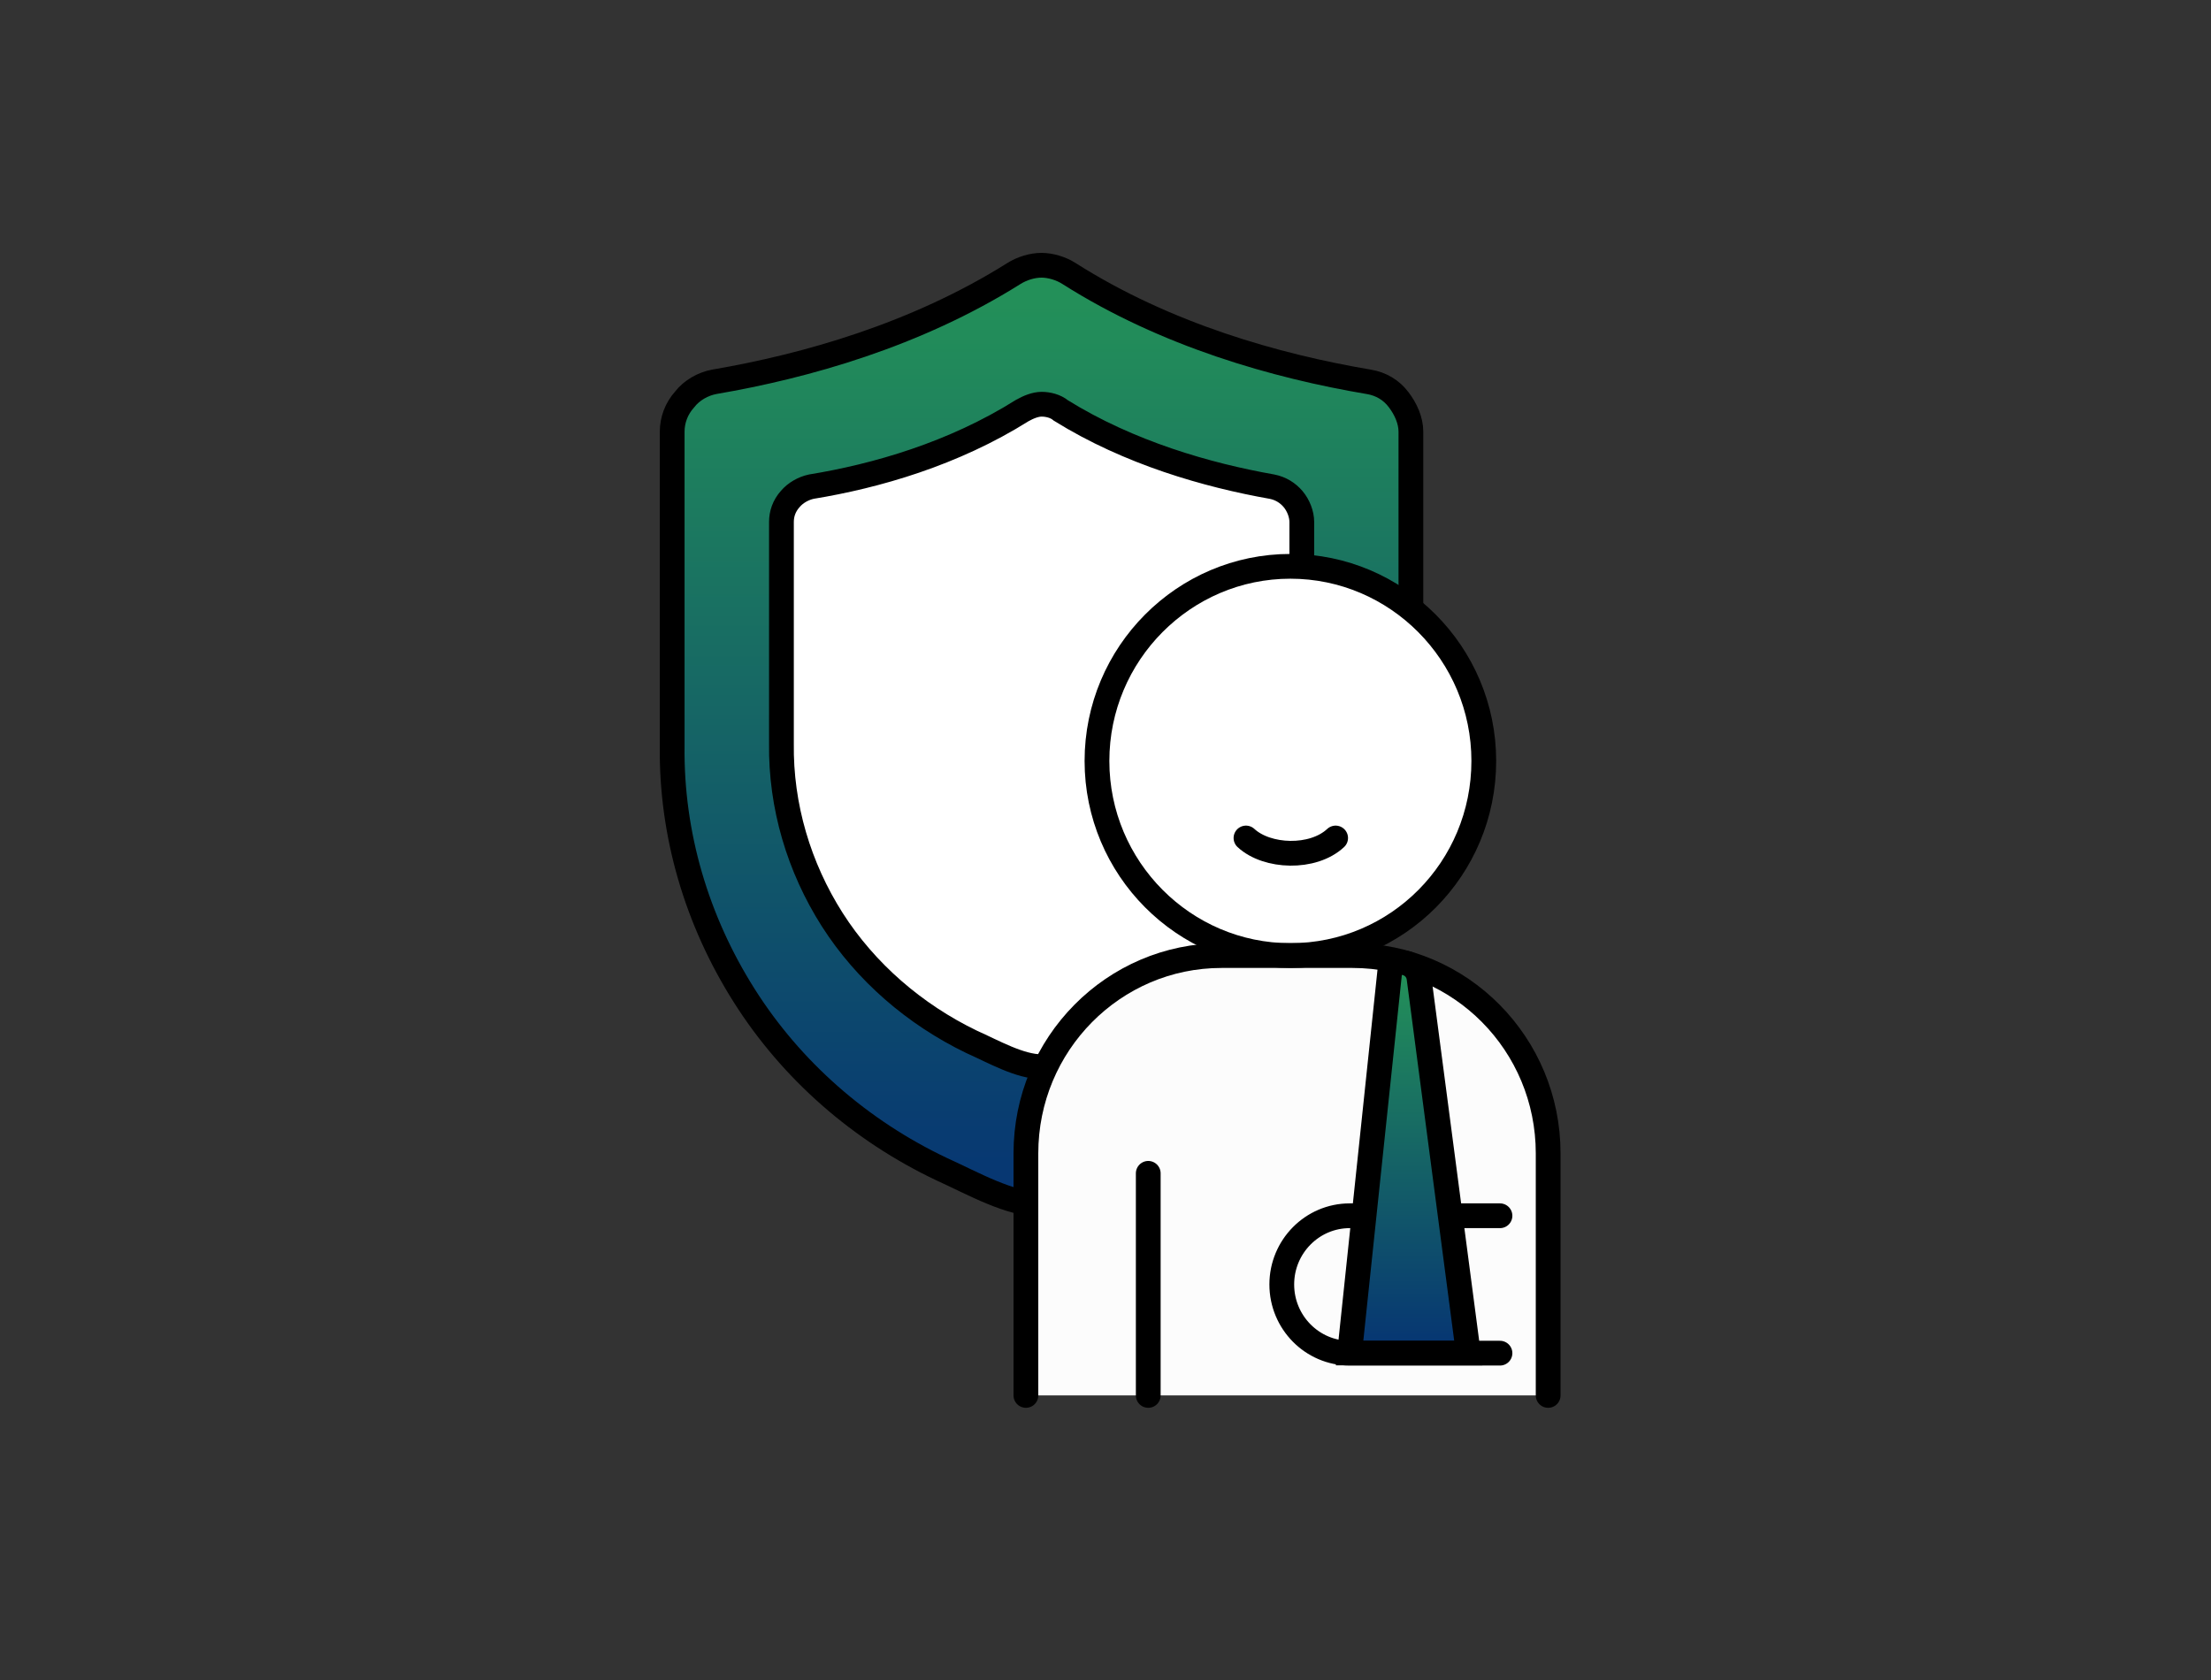 <svg width="125" height="95" viewBox="0 0 125 95" fill="none" xmlns="http://www.w3.org/2000/svg">
<rect x="0" y="0" width="125" height="95" fill="#333333" stroke="none"/>
<path d="M77.383 21.59C78.083 21.707 78.667 22.062 79.066 22.593C79.474 23.124 79.766 23.773 79.766 24.412V42.174C79.825 47.17 78.365 52.059 75.69 56.288C73.015 60.527 69.114 63.929 64.522 66.113C62.722 66.939 60.679 68.109 58.879 68.109C57.079 68.109 55.036 66.929 53.236 66.113C48.645 63.939 44.744 60.527 42.068 56.288C39.393 52.059 37.943 47.18 38.002 42.184V24.412C38.002 23.763 38.235 23.114 38.702 22.593C39.111 22.062 39.753 21.707 40.385 21.59C45.561 20.704 51.787 18.944 57.313 15.472C57.78 15.177 58.364 15 58.879 15C59.395 15 59.988 15.177 60.445 15.472C65.913 18.944 72.139 20.704 77.373 21.59H77.383Z" fill="url(#paint0_linear_2347_297)" stroke="black" stroke-width="1.4" stroke-miterlimit="10"/>
<path d="M71.915 27.52C72.412 27.619 72.81 27.874 73.102 28.218C73.404 28.573 73.598 29.074 73.598 29.517V42.037C73.647 45.538 72.606 49 70.728 52C68.851 54.999 66.117 57.409 62.848 58.914C61.564 59.514 60.124 60.32 58.889 60.32C57.653 60.32 56.165 59.465 54.929 58.914C51.709 57.36 48.937 54.96 47.049 52C45.172 49.049 44.131 45.587 44.179 42.037V29.517C44.179 29.064 44.325 28.612 44.676 28.218C44.977 27.864 45.415 27.619 45.862 27.52C49.53 26.92 53.889 25.671 57.799 23.212C58.15 23.016 58.539 22.858 58.889 22.858C59.239 22.858 59.677 22.957 59.978 23.212C63.841 25.612 68.248 26.871 71.915 27.52Z" fill="white" stroke="black" stroke-width="1.4" stroke-miterlimit="10"/>
<path d="M87.711 78.908V65.218C87.711 59.041 82.759 54.035 76.649 54.035H69.246C63.136 54.035 58.185 59.041 58.185 65.218V78.908" fill="#FCFCFC"/>
<path d="M72.952 54.035C79.013 54.035 83.887 49.108 83.887 43.03C83.887 36.952 78.965 32.024 72.952 32.024C66.94 32.024 62.018 36.952 62.018 43.03C62.018 49.108 66.94 54.035 72.952 54.035Z" fill="white" stroke="black" stroke-width="1.4" stroke-miterlimit="10"/>
<path d="M70.442 47.387C71.629 48.488 74.227 48.587 75.511 47.387" stroke="black" stroke-width="1.4" stroke-miterlimit="10" stroke-linecap="round"/>
<path d="M87.526 78.908V65.218C87.526 59.041 82.574 54.035 76.465 54.035H69.061C62.952 54.035 58 59.041 58 65.218V78.908" stroke="black" stroke-width="1.4" stroke-miterlimit="10" stroke-linecap="round"/>
<path d="M84.802 68.748H76.309C74.188 68.748 72.466 70.489 72.466 72.633C72.466 74.777 74.188 76.518 76.309 76.518H84.802" stroke="black" stroke-width="1.4" stroke-miterlimit="10" stroke-linecap="round"/>
<path d="M64.917 66.349V78.908" stroke="black" stroke-width="1.4" stroke-miterlimit="10" stroke-linecap="round"/>
<path d="M78.624 54.429L76.299 76.508H83.011L80.224 55.298" fill="url(#paint1_linear_2347_297)"/>
<path d="M78.624 54.429L76.299 76.508H83.011L80.224 55.298C80.158 54.801 79.734 54.429 79.232 54.429H78.624Z" stroke="black" stroke-width="1.4" stroke-miterlimit="10"/>
<defs>
<linearGradient id="paint0_linear_2347_297" x1="58.884" y1="15" x2="58.884" y2="68.109" gradientUnits="userSpaceOnUse">
<stop stop-color="#249358"/>
<stop offset="1" stop-color="#063473"/>
</linearGradient>
<linearGradient id="paint1_linear_2347_297" x1="79.655" y1="54.429" x2="79.655" y2="76.508" gradientUnits="userSpaceOnUse">
<stop stop-color="#249358"/>
<stop offset="1" stop-color="#063473"/>
</linearGradient>
</defs>
</svg>
